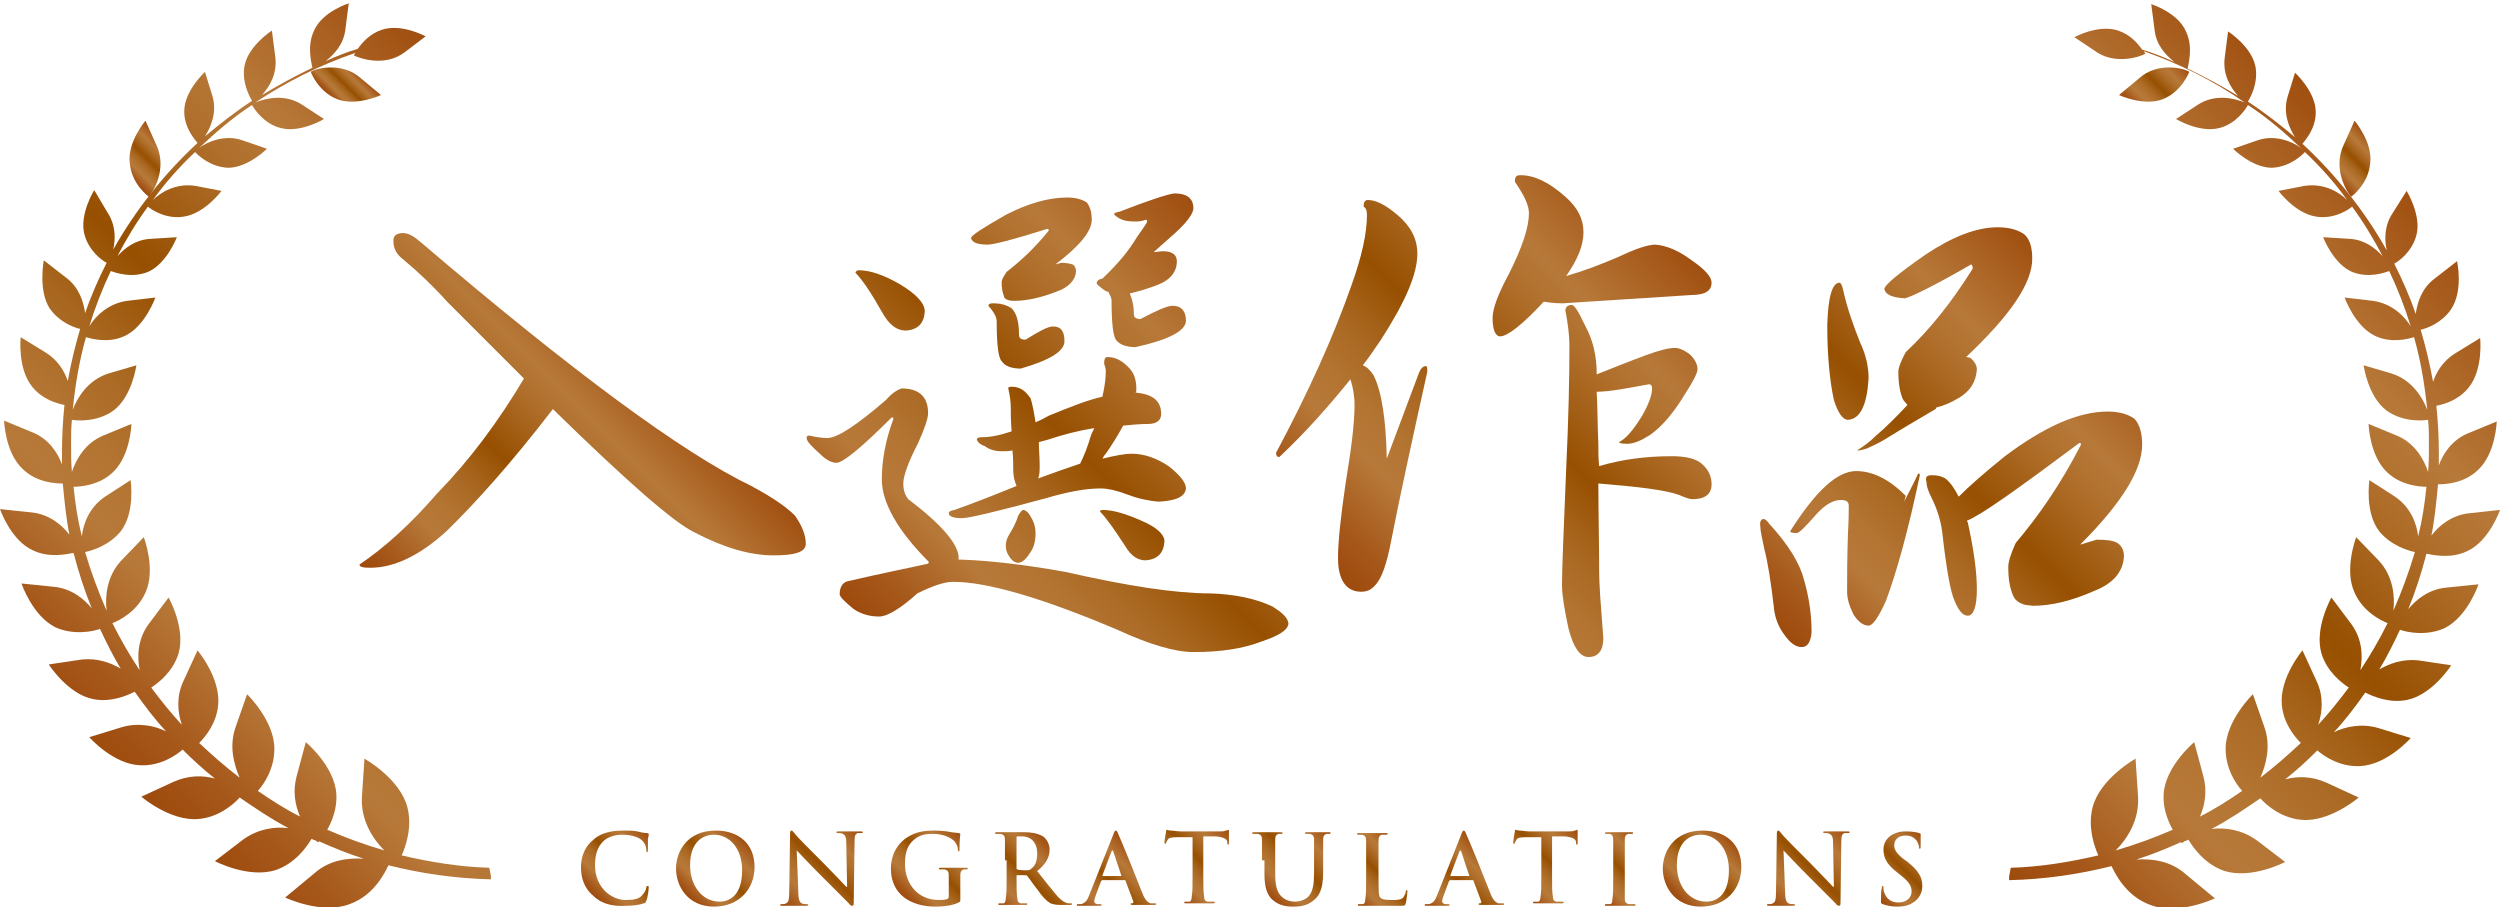<?xml version="1.0" encoding="utf-8"?>
<!-- Generator: Adobe Illustrator 24.3.0, SVG Export Plug-In . SVG Version: 6.00 Build 0)  -->
<svg version="1.1" id="レイヤー_1" xmlns="http://www.w3.org/2000/svg" xmlns:xlink="http://www.w3.org/1999/xlink" x="0px"
	 y="0px" viewBox="0 0 302.5 109.8" style="enable-background:new 0 0 302.5 109.8;" xml:space="preserve">
<style type="text/css">
	.st0{fill:url(#SVGID_1_);}
	.st1{fill:url(#SVGID_2_);}
	.st2{fill:url(#SVGID_3_);}
	.st3{fill:url(#SVGID_4_);}
	.st4{fill:url(#SVGID_5_);}
	.st5{fill:url(#SVGID_6_);}
	.st6{fill:url(#SVGID_7_);}
	.st7{fill:url(#SVGID_8_);}
	.st8{fill:url(#SVGID_9_);}
	.st9{fill:url(#SVGID_10_);}
	.st10{fill:url(#SVGID_11_);}
	.st11{fill:url(#SVGID_12_);}
	.st12{fill:url(#SVGID_13_);}
	.st13{fill:url(#SVGID_14_);}
	.st14{fill:url(#SVGID_15_);}
	.st15{fill:url(#SVGID_16_);}
	.st16{fill:url(#SVGID_17_);}
	.st17{fill:url(#SVGID_18_);}
	.st18{fill:url(#SVGID_19_);}
	.st19{fill:url(#SVGID_20_);}
	.st20{fill:url(#SVGID_21_);}
	.st21{fill:url(#SVGID_22_);}
	.st22{fill:url(#SVGID_23_);}
	.st23{fill:url(#SVGID_24_);}
	.st24{fill:url(#SVGID_25_);}
</style>
<g>
	<g>
		<g>
			<linearGradient id="SVGID_1_" gradientUnits="userSpaceOnUse" x1="10.201" y1="89.474" x2="73.371" y2="26.305">
				<stop  offset="0" style="stop-color:#9E4A0D"/>
				<stop  offset="7.745377e-02" style="stop-color:#A55719"/>
				<stop  offset="0.218" style="stop-color:#B77939"/>
				<stop  offset="0.289" style="stop-color:#B47533"/>
				<stop  offset="0.383" style="stop-color:#AA6923"/>
				<stop  offset="0.489" style="stop-color:#9B5507"/>
				<stop  offset="0.514" style="stop-color:#974F00"/>
				<stop  offset="0.548" style="stop-color:#9C5609"/>
				<stop  offset="0.697" style="stop-color:#B06F2C"/>
				<stop  offset="0.776" style="stop-color:#B77939"/>
				<stop  offset="1" style="stop-color:#A04F10"/>
			</linearGradient>
			<path class="st0" d="M59.2,105c-3.6-0.1-7.2-0.7-10.6-1.5c0.5-1.1,1.3-3.4,0.7-5.8c-0.9-3.5-5.2-5.9-5.2-5.9s0,0-0.3,4.5
				c-0.2,2.9,1.3,5.2,2.7,6.6c-2.4-0.7-4.6-1.5-6.9-2.5c0.6-1.1,1.2-2.6,1.1-4.3c-0.2-3.4-3.7-6.3-3.7-6.3s0,0-1.1,4.1
				c-0.5,1.8-0.2,3.5,0.4,4.9c-1.8-0.9-3.5-2-5.1-3.1c0.8-0.9,2-2.7,2-5.1c0-3.4-3.3-6.6-3.3-6.6s0,0-1.4,4
				c-0.8,2.3-0.2,4.5,0.5,6.1c-1.7-1.3-3.3-2.7-4.9-4.2c0.8-0.8,2.1-2.4,2.3-4.6c0.3-3.3-2.5-6.6-2.5-6.6s0,0-1.7,3.7
				c-0.9,1.9-0.7,3.8-0.2,5.3c-1.3-1.4-2.5-2.9-3.7-4.5c0.9-0.6,2.6-1.9,3.3-4.1c0.9-3.1-1.2-6.8-1.2-6.8s0,0-2.4,3.2
				c-1.4,1.9-1.4,4-1.1,5.6c-1.2-1.8-2.3-3.7-3.3-5.7c0.8-0.3,3-1.4,4-3.7c1.3-2.8-0.2-6.7-0.2-6.7s0,0-2.7,2.8
				c-1.8,1.9-2,4.4-1.8,6.1c-1-2.3-1.9-4.7-2.6-7.1c0.9-0.2,2.9-0.8,4.3-2.5c1.8-2.3,1.2-6.2,1.2-6.2s0,0-3.1,2
				c-1.9,1.3-2.6,3.2-2.8,4.8c-0.5-2-0.8-4-1-6c0.9,0,3.1-0.2,4.7-1.7c2.2-2,2.3-5.9,2.3-5.9s0,0-3.4,1.4c-2.2,0.9-3.3,2.9-3.8,4.4
				c-0.1-1.1-0.1-2.3-0.1-3.4c0-1,0-1.9,0.1-2.9c0.7,0.1,3,0.3,5-1.1c2.3-1.7,2.8-5.5,2.8-5.5s0,0-3.4,1c-2.5,0.8-3.8,3-4.3,4.4
				c0.3-3,0.8-6,1.6-8.8c0.7,0.2,2.8,0.8,4.8-0.2c2.4-1.2,3.6-4.6,3.6-4.6s0,0-3.4,0.4c-2.3,0.3-3.9,1.9-4.6,3.1
				c0.7-2.3,1.6-4.6,2.6-6.7c0.6,0.2,2.5,0.9,4.5,0.1c2.3-1,3.5-4.2,3.5-4.2s0,0-3.2,0.2c-1.8,0.1-3.1,1.1-4,2.1
				c1.1-2.1,2.3-4.1,3.7-6c0.3,0.3,2.2,1.6,4.4,1.2c2.5-0.4,4.5-3.1,4.5-3.1s0,0-3.1-0.6c-2.4-0.4-4.3,0.8-5.2,1.7
				c1.5-2.1,3.2-4,5.1-5.8c0.2,0.2,1.7,1.8,4,1.9c2.4,0,4.7-2.3,4.7-2.3s0,0-2.9-1c-2.2-0.8-4.4,0.2-5.3,0.9c2-1.9,4.1-3.7,6.4-5.2
				c0.2,0.4,1.4,2.3,3.5,2.8c2.4,0.6,5.2-1.1,5.2-1.1s0,0-2.6-1.7c-2.1-1.4-4.5-0.8-5.7-0.3C34.5,10,38.6,7.9,43,6.4
				c-0.1,0.2-0.2,0.3-0.2,0.3C43.4,7,46.5,8.2,49,6.3c2.5-1.9,2.5-1.9,2.5-1.9s-2.9-1.6-5.3-0.8c-1.5,0.5-2.4,1.6-2.9,2.3
				c-1.3,0.4-2.6,0.9-3.9,1.5c1-0.8,2.2-2,2.4-3.9c0.4-3.1,0.4-3.1,0.4-3.1s-3.2,1-4.2,3.3c-0.9,1.9-0.3,3.9-0.2,4.5
				c-2.1,1-4.1,2.1-6.1,3.3c0.9-1,1.9-2.6,1.6-4.7c-0.4-3.1-0.4-3.1-0.4-3.1s-2.8,1.8-3.3,4.2c-0.4,2,0.6,3.8,0.9,4.3
				c-2,1.3-3.9,2.8-5.7,4.3c0.7-1.1,1.5-2.9,0.9-4.9c-0.9-2.9-0.9-2.9-0.9-2.9s-2.4,2.2-2.5,4.6c-0.1,2.1,1.3,3.6,1.6,4
				c-4,3.7-7.5,8.1-10.2,12.9c0.3-1.3,0.3-3-0.7-4.5C11.4,23,11.4,23,11.4,23s-1.8,2.9-1.2,5.3c0.5,2,2.1,3.2,2.7,3.5
				c-1,2-1.9,4-2.6,6.1c-0.2-1.4-0.7-3.1-2.3-4.3c-2.7-2.1-2.7-2.1-2.7-2.1S4.6,35.1,6,37.3c1.1,1.6,2.8,2.3,3.7,2.5
				c-0.6,2-1.1,4.1-1.5,6.3c-0.4-1.2-1.2-2.5-2.6-3.4c-3.1-1.9-3.1-1.9-3.1-1.9s-0.4,3.8,1.4,6c1.2,1.5,2.9,2,3.9,2.2
				c-0.2,1.9-0.3,3.9-0.3,5.8c0,0.5,0,1,0,1.4c-0.5-1.4-1.6-3.1-3.6-3.9c-3.4-1.4-3.4-1.4-3.4-1.4s0.1,3.9,2.3,5.9
				c1.7,1.6,3.9,1.7,4.8,1.7c0.2,2.1,0.4,4.2,0.8,6.2c-0.9-1.2-2.5-2.5-4.6-2.7C0,61.6,0,61.6,0,61.6s1.3,3.8,4,5
				c1.9,0.9,3.9,0.5,4.9,0.3c0.6,2.3,1.3,4.5,2.2,6.7c-1-1.2-2.5-2.4-4.6-2.6c-3.9-0.4-3.9-0.4-3.9-0.4s1.3,3.9,4.1,5.3
				c2.2,1,4.6,0.5,5.4,0.2c0.8,1.7,1.6,3.3,2.5,4.8c-1.2-0.7-2.8-1.3-4.7-1.1c-4,0.6-4,0.6-4,0.6s2.3,3.6,5.4,4.2
				c2.1,0.4,4-0.4,5-0.9c1.2,1.7,2.4,3.3,3.8,4.8c-1.4-0.7-3.4-1.1-5.4-0.5c-3.9,1.2-3.9,1.2-3.9,1.2s2.9,3.3,6.2,3.4
				c2.4,0.1,4.3-1.2,5.1-1.9c1.2,1.2,2.5,2.4,3.9,3.5c-1.5-0.4-3.2-0.4-5,0.4c-3.9,1.8-3.9,1.8-3.9,1.8s3.5,3,6.9,2.7
				c2.4-0.2,4.2-1.7,5-2.6c1.9,1.3,3.8,2.6,5.9,3.7c-1.7-0.2-3.7,0.1-5.5,1.4c-3.4,2.6-3.4,2.6-3.4,2.6s4,2.1,7.3,1.1
				c2.4-0.8,3.8-2.8,4.4-3.8c0.2,0.1,0.4,0.2,0.5,0.2c0.1,0.1,0.2,0.2,0.3,0.2c0,0,0,0,0.1-0.1c1.8,0.8,3.5,1.5,5.4,2.1
				c-1.8-0.1-4.1,0.1-6,1.8c-3.5,2.9-3.5,2.9-3.5,2.9s4.4,2.1,7.8,0.8c3.1-1.1,4.4-4.1,4.7-4.7c4,1,8.1,1.6,12.4,1.7v-0.4L59.2,105z
				"/>
			<linearGradient id="SVGID_2_" gradientUnits="userSpaceOnUse" x1="15.566" y1="21.455" x2="19.965" y2="17.056">
				<stop  offset="0" style="stop-color:#9E4A0D"/>
				<stop  offset="7.745377e-02" style="stop-color:#A55719"/>
				<stop  offset="0.218" style="stop-color:#B77939"/>
				<stop  offset="0.289" style="stop-color:#B47533"/>
				<stop  offset="0.383" style="stop-color:#AA6923"/>
				<stop  offset="0.489" style="stop-color:#9B5507"/>
				<stop  offset="0.514" style="stop-color:#974F00"/>
				<stop  offset="0.548" style="stop-color:#9C5609"/>
				<stop  offset="0.697" style="stop-color:#B06F2C"/>
				<stop  offset="0.776" style="stop-color:#B77939"/>
				<stop  offset="1" style="stop-color:#A04F10"/>
			</linearGradient>
			<path class="st1" d="M18,23.8c0.5-0.5,2.3-3.4,0.9-6.3c-1.3-2.9-1.3-2.9-1.3-2.9s-2.2,2.6-1.9,5.1C15.9,22.3,18,23.8,18,23.8z"/>
			<linearGradient id="SVGID_3_" gradientUnits="userSpaceOnUse" x1="40.07" y1="11.841" x2="43.271" y2="8.64">
				<stop  offset="0" style="stop-color:#9E4A0D"/>
				<stop  offset="7.745377e-02" style="stop-color:#A55719"/>
				<stop  offset="0.218" style="stop-color:#B77939"/>
				<stop  offset="0.289" style="stop-color:#B47533"/>
				<stop  offset="0.383" style="stop-color:#AA6923"/>
				<stop  offset="0.489" style="stop-color:#9B5507"/>
				<stop  offset="0.514" style="stop-color:#974F00"/>
				<stop  offset="0.548" style="stop-color:#9C5609"/>
				<stop  offset="0.697" style="stop-color:#B06F2C"/>
				<stop  offset="0.776" style="stop-color:#B77939"/>
				<stop  offset="1" style="stop-color:#A04F10"/>
			</linearGradient>
			<path class="st2" d="M37.6,8.7c0,0,0.9,2.4,3.2,3.3c2.3,0.9,5.3-0.5,5.3-0.5s0,0-2.4-2C41.4,7.4,38.1,8.3,37.6,8.7z"/>
		</g>
		<g>
			<linearGradient id="SVGID_4_" gradientUnits="userSpaceOnUse" x1="227.653" y1="90.969" x2="293.811" y2="24.81">
				<stop  offset="0" style="stop-color:#9E4A0D"/>
				<stop  offset="7.745377e-02" style="stop-color:#A55719"/>
				<stop  offset="0.218" style="stop-color:#B77939"/>
				<stop  offset="0.289" style="stop-color:#B47533"/>
				<stop  offset="0.383" style="stop-color:#AA6923"/>
				<stop  offset="0.489" style="stop-color:#9B5507"/>
				<stop  offset="0.514" style="stop-color:#974F00"/>
				<stop  offset="0.548" style="stop-color:#9C5609"/>
				<stop  offset="0.697" style="stop-color:#B06F2C"/>
				<stop  offset="0.776" style="stop-color:#B77939"/>
				<stop  offset="1" style="stop-color:#A04F10"/>
			</linearGradient>
			<path class="st3" d="M243.3,105c3.6-0.1,7.2-0.7,10.6-1.5c-0.5-1.1-1.3-3.4-0.7-5.8c0.9-3.5,5.2-5.9,5.2-5.9s0,0,0.3,4.5
				c0.2,2.9-1.3,5.2-2.7,6.6c2.4-0.7,4.6-1.5,6.9-2.5c-0.6-1.1-1.2-2.6-1.1-4.3c0.2-3.4,3.7-6.3,3.7-6.3s0,0,1.1,4.1
				c0.5,1.8,0.2,3.5-0.4,4.9c1.8-0.9,3.5-2,5.1-3.1c-0.8-0.9-2-2.7-2-5.1c0-3.4,3.3-6.6,3.3-6.6s0,0,1.4,4c0.8,2.3,0.2,4.5-0.5,6.1
				c1.7-1.3,3.3-2.7,4.9-4.2c-0.8-0.8-2.1-2.4-2.3-4.6c-0.3-3.3,2.5-6.6,2.5-6.6s0,0,1.7,3.7c0.9,1.9,0.7,3.8,0.2,5.3
				c1.3-1.4,2.5-2.9,3.7-4.5c-0.9-0.6-2.6-1.9-3.3-4.1c-0.9-3.1,1.2-6.8,1.2-6.8s0,0,2.4,3.2c1.4,1.9,1.4,4,1.1,5.6
				c1.2-1.8,2.3-3.7,3.3-5.7c-0.8-0.3-3-1.4-4-3.7c-1.3-2.8,0.2-6.7,0.2-6.7s0,0,2.7,2.8c1.8,1.9,2,4.4,1.8,6.1
				c1-2.3,1.9-4.7,2.6-7.1c-0.9-0.2-2.9-0.8-4.3-2.5c-1.8-2.3-1.2-6.2-1.2-6.2s0,0,3.1,2c1.9,1.3,2.6,3.2,2.8,4.8c0.5-2,0.8-4,1-6
				c-0.9,0-3.1-0.2-4.7-1.7c-2.2-2-2.3-5.9-2.3-5.9s0,0,3.4,1.4c2.2,0.9,3.3,2.9,3.8,4.4c0.1-1.1,0.1-2.3,0.1-3.4c0-1,0-1.9-0.1-2.9
				c-0.7,0.1-3,0.3-5-1.1c-2.3-1.7-2.8-5.5-2.8-5.5s0,0,3.4,1c2.5,0.8,3.8,3,4.3,4.4c-0.3-3-0.8-6-1.6-8.8c-0.7,0.2-2.8,0.8-4.8-0.2
				c-2.4-1.2-3.6-4.6-3.6-4.6s0,0,3.4,0.4c2.3,0.3,3.9,1.9,4.6,3.1c-0.7-2.3-1.6-4.6-2.6-6.7c-0.6,0.2-2.5,0.9-4.5,0.1
				c-2.3-1-3.5-4.2-3.5-4.2s0,0,3.2,0.2c1.8,0.1,3.1,1.1,4,2.1c-1.1-2.1-2.3-4.1-3.7-6c-0.3,0.3-2.2,1.6-4.4,1.2
				c-2.5-0.4-4.5-3.1-4.5-3.1s0,0,3.1-0.6c2.4-0.4,4.3,0.8,5.2,1.7c-1.5-2.1-3.2-4-5.1-5.8c-0.2,0.2-1.7,1.8-4,1.9
				c-2.4,0-4.7-2.3-4.7-2.3s0,0,2.9-1c2.2-0.8,4.4,0.2,5.3,0.9c-2-1.9-4.1-3.7-6.4-5.2c-0.2,0.4-1.4,2.3-3.5,2.8
				c-2.4,0.6-5.2-1.1-5.2-1.1s0,0,2.6-1.7c2.1-1.4,4.5-0.8,5.7-0.3c-3.7-2.6-7.9-4.7-12.2-6.2c0.1,0.2,0.2,0.3,0.2,0.3
				c-0.5,0.3-3.7,1.5-6.2-0.4C251,4.5,251,4.5,251,4.5s2.9-1.6,5.3-0.8c1.5,0.5,2.4,1.6,2.9,2.3c1.3,0.4,2.6,0.9,3.9,1.5
				c-1-0.8-2.2-2-2.4-3.9c-0.4-3.1-0.4-3.1-0.4-3.1s3.2,1,4.2,3.3c0.9,1.9,0.3,3.9,0.2,4.5c2.1,1,4.1,2.1,6.1,3.3
				c-0.9-1-1.9-2.6-1.6-4.7c0.4-3.1,0.4-3.1,0.4-3.1s2.8,1.8,3.3,4.2c0.4,2-0.6,3.8-0.9,4.3c2,1.3,3.9,2.8,5.7,4.3
				c-0.7-1.1-1.5-2.9-0.9-4.9c0.9-2.9,0.9-2.9,0.9-2.9s2.4,2.2,2.5,4.6c0.1,2.1-1.3,3.6-1.6,4c4,3.7,7.5,8.1,10.2,12.9
				c-0.3-1.3-0.3-3,0.7-4.5c1.7-2.7,1.7-2.7,1.7-2.7s1.8,2.9,1.2,5.3c-0.5,2-2.1,3.2-2.7,3.5c1,2,1.9,4,2.6,6.1
				c0.2-1.4,0.7-3.1,2.3-4.3c2.7-2.1,2.7-2.1,2.7-2.1s0.8,3.5-0.7,5.8c-1.1,1.6-2.8,2.3-3.7,2.5c0.6,2,1.1,4.1,1.5,6.3
				c0.4-1.2,1.2-2.5,2.6-3.4c3.1-1.9,3.1-1.9,3.1-1.9s0.4,3.8-1.4,6c-1.2,1.5-2.9,2-3.9,2.2c0.2,1.9,0.3,3.9,0.3,5.8
				c0,0.5,0,1,0,1.4c0.5-1.4,1.6-3.1,3.6-3.9c3.4-1.4,3.4-1.4,3.4-1.4s-0.1,3.9-2.3,5.9c-1.7,1.6-3.9,1.7-4.8,1.7
				c-0.2,2.1-0.4,4.2-0.8,6.2c0.9-1.2,2.5-2.5,4.6-2.7c3.7-0.4,3.7-0.4,3.7-0.4s-1.3,3.8-4,5c-1.9,0.9-3.9,0.5-4.9,0.3
				c-0.6,2.3-1.3,4.5-2.2,6.7c1-1.2,2.5-2.4,4.6-2.6c3.9-0.4,3.9-0.4,3.9-0.4s-1.3,3.9-4.1,5.3c-2.2,1-4.6,0.5-5.4,0.2
				c-0.8,1.7-1.6,3.3-2.5,4.8c1.2-0.7,2.8-1.3,4.7-1.1c4,0.6,4,0.6,4,0.6s-2.3,3.6-5.4,4.2c-2.1,0.4-4-0.4-5-0.9
				c-1.2,1.7-2.4,3.3-3.8,4.8c1.4-0.7,3.4-1.1,5.4-0.5c3.9,1.2,3.9,1.2,3.9,1.2s-2.9,3.3-6.2,3.4c-2.4,0.1-4.3-1.2-5.1-1.9
				c-1.2,1.2-2.5,2.4-3.9,3.5c1.5-0.4,3.2-0.4,5,0.4c3.9,1.8,3.9,1.8,3.9,1.8s-3.5,3-6.9,2.7c-2.4-0.2-4.2-1.7-5-2.6
				c-1.9,1.3-3.8,2.6-5.9,3.7c1.7-0.2,3.7,0.1,5.5,1.4c3.4,2.6,3.4,2.6,3.4,2.6s-4,2.1-7.3,1.1c-2.4-0.8-3.8-2.8-4.4-3.8
				c-0.2,0.1-0.4,0.2-0.5,0.2c-0.1,0.1-0.2,0.2-0.3,0.2c0,0,0,0-0.1-0.1c-1.8,0.8-3.5,1.5-5.4,2.1c1.8-0.1,4.1,0.1,6,1.8
				c3.5,2.9,3.5,2.9,3.5,2.9s-4.4,2.1-7.8,0.8c-3.1-1.1-4.4-4.1-4.7-4.7c-4,1-8.1,1.6-12.4,1.7v-0.4L243.3,105z"/>
			<linearGradient id="SVGID_5_" gradientUnits="userSpaceOnUse" x1="282.359" y1="21.649" x2="287.147" y2="16.861">
				<stop  offset="0" style="stop-color:#9E4A0D"/>
				<stop  offset="7.745377e-02" style="stop-color:#A55719"/>
				<stop  offset="0.218" style="stop-color:#B77939"/>
				<stop  offset="0.289" style="stop-color:#B47533"/>
				<stop  offset="0.383" style="stop-color:#AA6923"/>
				<stop  offset="0.489" style="stop-color:#9B5507"/>
				<stop  offset="0.514" style="stop-color:#974F00"/>
				<stop  offset="0.548" style="stop-color:#9C5609"/>
				<stop  offset="0.697" style="stop-color:#B06F2C"/>
				<stop  offset="0.776" style="stop-color:#B77939"/>
				<stop  offset="1" style="stop-color:#A04F10"/>
			</linearGradient>
			<path class="st4" d="M284.5,23.8c-0.5-0.5-2.3-3.4-0.9-6.3c1.3-2.9,1.3-2.9,1.3-2.9s2.2,2.6,1.9,5.1
				C286.6,22.3,284.5,23.8,284.5,23.8z"/>
			<linearGradient id="SVGID_6_" gradientUnits="userSpaceOnUse" x1="258.012" y1="13.076" x2="263.683" y2="7.405">
				<stop  offset="0" style="stop-color:#9E4A0D"/>
				<stop  offset="7.745377e-02" style="stop-color:#A55719"/>
				<stop  offset="0.218" style="stop-color:#B77939"/>
				<stop  offset="0.289" style="stop-color:#B47533"/>
				<stop  offset="0.383" style="stop-color:#AA6923"/>
				<stop  offset="0.489" style="stop-color:#9B5507"/>
				<stop  offset="0.514" style="stop-color:#974F00"/>
				<stop  offset="0.548" style="stop-color:#9C5609"/>
				<stop  offset="0.697" style="stop-color:#B06F2C"/>
				<stop  offset="0.776" style="stop-color:#B77939"/>
				<stop  offset="1" style="stop-color:#A04F10"/>
			</linearGradient>
			<path class="st5" d="M264.9,8.7c0,0-0.9,2.4-3.2,3.3c-2.3,0.9-5.3-0.5-5.3-0.5s0,0,2.4-2C261.1,7.4,264.4,8.3,264.9,8.7z"/>
		</g>
	</g>
	<g>
		<linearGradient id="SVGID_7_" gradientUnits="userSpaceOnUse" x1="47.749" y1="72.437" x2="77.109" y2="43.078">
			<stop  offset="0" style="stop-color:#9E4A0D"/>
			<stop  offset="7.745377e-02" style="stop-color:#A55719"/>
			<stop  offset="0.218" style="stop-color:#B77939"/>
			<stop  offset="0.289" style="stop-color:#B47533"/>
			<stop  offset="0.383" style="stop-color:#AA6923"/>
			<stop  offset="0.489" style="stop-color:#9B5507"/>
			<stop  offset="0.514" style="stop-color:#974F00"/>
			<stop  offset="0.548" style="stop-color:#9C5609"/>
			<stop  offset="0.697" style="stop-color:#B06F2C"/>
			<stop  offset="0.776" style="stop-color:#B77939"/>
			<stop  offset="1" style="stop-color:#A04F10"/>
		</linearGradient>
		<path class="st6" d="M63.4,45.8c-2.8-2.8-5.9-5.9-9.3-9.3c-1.7-1.9-3.5-3.6-5.3-5.1c-0.8-0.6-1.2-1.3-1.2-2.3
			c0-0.6,0.4-0.9,1.2-0.9c0.6,0,1.3,0.4,2.1,1.1c18.4,15.7,31.7,25.5,40,29.5c2.4,1.3,4.1,2.4,5.3,3.6c0.9,1.3,1.3,2.4,1.3,3.4
			c0,1-1.3,1.4-3.9,1.4c-2.8,0-6-0.9-9.6-2.8c-2.5-1.2-8.2-6.2-17.1-14.9c-5,6.5-9.4,11.4-12.9,14.8c-3.3,3-6.4,4.4-9.2,4.4
			c-0.9,0-1.3-0.1-1.3-0.4c3-2,6.2-4.9,9.4-8.6C56.9,55.6,60.3,51,63.4,45.8z"/>
		<linearGradient id="SVGID_8_" gradientUnits="userSpaceOnUse" x1="106.77" y1="77.299" x2="151.994" y2="32.075">
			<stop  offset="0" style="stop-color:#9E4A0D"/>
			<stop  offset="7.745377e-02" style="stop-color:#A55719"/>
			<stop  offset="0.218" style="stop-color:#B77939"/>
			<stop  offset="0.289" style="stop-color:#B47533"/>
			<stop  offset="0.383" style="stop-color:#AA6923"/>
			<stop  offset="0.489" style="stop-color:#9B5507"/>
			<stop  offset="0.514" style="stop-color:#974F00"/>
			<stop  offset="0.548" style="stop-color:#9C5609"/>
			<stop  offset="0.697" style="stop-color:#B06F2C"/>
			<stop  offset="0.776" style="stop-color:#B77939"/>
			<stop  offset="1" style="stop-color:#A04F10"/>
		</linearGradient>
		<path class="st7" d="M109.1,47c2.1,0,3.2,1,3.2,3c0,0.6-0.4,1.8-1.2,3.6c-1.2,2.3-1.8,4-1.8,4.9c0,0.8,0.2,1.4,0.6,1.9
			c4.1,3.1,6.1,5.5,6.1,7.1c0,0.1,0,0.2-0.1,0.2c3.6,0.1,8,0.6,13,1.5c7.5,1.7,13.3,2.6,17.5,2.6c3,0.1,5.5,0.6,7.6,1.6
			c1.1,0.7,1.8,1.3,1.9,2c0,0.8-1.1,1.5-3.2,2.2c-2.3,0.9-5,1.3-8.3,1.3c-2.2,0-5.3-0.9-9.2-2.7c-9.2-3.9-15.8-5.8-19.9-5.8
			c-1,0-2.5,0.5-4.3,1.4c-2.1,1.9-3.7,2.8-4.6,2.8c-1.2,0-2.2-0.3-3.1-0.9c-1.1-0.9-1.7-1.5-1.7-1.8c0-0.9,0.4-1.5,1.1-1.6
			c4.3-1,7.4-1.6,9.6-2.1c0-0.1,0.1-0.1,0.1-0.2c-3.8-3.8-5.7-7.2-5.7-10c0-2.4,0.5-4.9,1.4-7.3c0-0.2-0.1-0.2-0.2-0.2
			c-3.7,3.7-5.9,5.5-6.7,5.5c-0.6,0-1.3-0.4-2-1.1c-1-0.9-1.6-1.5-1.6-1.9c0-0.2,0.1-0.3,0.3-0.3c0.9,0.2,1.6,0.3,2.2,0.3
			c1.2,0,3.5-1.5,7.1-4.6C107.9,47.6,108.5,47.2,109.1,47z M103.9,32.7c1.4,0,3.1,0.6,5,1.7c2,1.2,3,2.3,3,3.3
			c-0.1,1.4-0.8,2.2-2.3,2.3c-1.1,0-2-0.7-2.8-2.1c-1.4-2.5-2.5-4.1-3.3-4.9C103.6,32.8,103.7,32.7,103.9,32.7z M133.4,48
			c0-0.2,0.1-0.4,0.1-0.5c0.2-1,0.3-1.8,0.3-2.6c0-0.3-0.1-0.6-0.2-0.9c0-0.5,0.1-0.8,0.4-0.8c0.9,0,1.7,0.4,2.4,1.1
			c0.8,0.7,1.1,1.6,1.1,2.8c0,0.2,0,0.3-0.1,0.4c2.1,0.2,3.1,1,3.1,2.6c0,0.8-0.6,1.2-1.6,1.2c-1,0-2,0.1-3,0.2
			c-0.7,1.3-1.4,2.4-2.1,3.4c-0.2,0.2-0.3,0.4-0.4,0.6c1.6-0.4,2.8-0.6,3.5-0.6c1.5,0,3,0.5,4.5,1.5c1.4,1.1,2.1,2,2.1,2.7
			c-0.1,1-1.2,1.5-3.3,1.6c-1.3-0.1-2.6-0.4-3.9-0.9c-1.3-0.5-2.4-0.7-3.1-0.7c-1.8,0-4,0.4-6.7,1.2c-5.9,1.6-9.3,2.4-10.1,2.4
			c-1,0-1.6-0.2-1.6-0.6c0-0.2,0.2-0.3,0.7-0.4c2.8-1,5.3-2,7.5-2.9c-0.2-0.5-0.4-1.1-0.4-1.9s0-1.6-0.1-2.4
			c-0.4,0.1-0.8,0.1-1.3,0.1c-0.8,0-1.5-0.2-2-0.6c-0.6-0.2-0.9-0.5-1-0.8c0-0.2,0.2-0.3,0.6-0.3c1,0,2.1-0.2,3.6-0.7
			c-0.1-1.4-0.1-2.4-0.1-2.9c0-0.7-0.1-1.4-0.3-2.3c0-0.2,0.2-0.2,0.5-0.2c0.9,0,1.6,0.5,2.2,1.4c0.2,0.6,0.4,1.6,0.6,2.9
			c0.5-0.2,1.1-0.5,1.6-0.8C129.6,49.2,131.6,48.4,133.4,48z M129.1,23.9c1,0,1.8,0.2,2.4,0.6c0.4,0.5,0.6,1.2,0.6,2.1
			c0,1.4-1.5,3.2-4.4,5.4l0.7-0.2c0.6,0,1.1,0.1,1.4,0.2c0.3,0.2,0.4,0.5,0.4,0.9c-0.1,1-0.9,1.9-2.4,2.4c-1.8,0.7-3.5,1.1-5.1,1.1
			c-0.5,0-0.9-0.1-1.1-0.3c-0.1-0.1-0.1-0.2-0.1-0.2c-0.2-0.5-0.3-1-0.3-1.8c0-0.2,0.2-0.6,0.6-1.2c1.8-1.4,3.5-3,5.1-5
			c0-0.2-0.1-0.2-0.2-0.2c-4.1,1.3-6.5,1.9-7.2,1.9c-1.3,0-1.9-0.3-2-0.8c0-0.3,1.4-1.2,4.2-2.8C124.4,24.6,126.9,23.9,129.1,23.9z
			 M120.1,36.7c1,0,1.7,0.2,2.3,0.6c0.6,0.6,0.9,1.6,0.9,3.2c0,0.4,0.2,0.6,0.8,0.6c1.6-1,2.7-1.6,3.3-1.6c1,0,1.4,0.6,1.4,1.8
			c0,1.2-1.8,2.3-5.3,3.3c-1.1,0-1.9-0.3-2.3-0.9c-0.4-0.4-0.6-2-0.6-4.8c0-0.6-0.4-1.2-1-1.9C119.6,36.8,119.8,36.7,120.1,36.7z
			 M123.8,61.7c0.2,0,0.6,0.2,0.9,0.8c0.4,0.6,0.6,1.3,0.6,2c0,1-0.2,1.7-0.6,2.3c-0.5,0.8-1,1.3-1.5,1.3c-0.4,0-0.8-0.3-1.1-0.8
			c-0.2-0.3-0.4-0.7-0.4-1.2c0-0.5,0.1-0.9,0.4-1.4c0.5-0.8,0.9-1.6,1.1-2.3C123.5,61.9,123.7,61.7,123.8,61.7z M125.6,57.9
			c1.9-0.7,3.6-1.3,5.1-1.8c0.4-0.8,0.9-2,1.3-3.4c0.1-0.3,0.3-0.6,0.4-0.9c-1.9,0.3-3.8,0.8-5.6,1.4c-0.4,0.1-0.7,0.2-1.1,0.3
			c0,0.9,0.1,1.8,0.1,2.8C125.8,57,125.8,57.5,125.6,57.9z M142.1,23.4c1.5,0,2.3,0.6,2.3,1.8c0,0.6-0.7,1.6-2.1,2.9
			c-1,0.9-1.9,1.7-2.7,2.4c0.4,0,0.8-0.1,1.1-0.1c1.1,0,1.7,0.4,1.7,1.2c0,1.3-0.8,2.3-2.4,2.9c-1.3,0.5-2.4,0.8-3.3,1
			c0.3,0.7,0.5,1.5,0.5,2.6c0,0.3,0.3,0.5,0.8,0.5c1.9-1,3.2-1.6,3.9-1.6c1,0,1.6,0.6,1.6,1.8c0,1.2-2,2.3-6.1,3.2
			c-1.1,0-1.9-0.3-2.3-0.8c-0.4-0.4-0.6-2-0.6-4.8c0-0.4-0.2-0.7-0.4-1.1c-0.2,0-0.3-0.1-0.5-0.2c-0.5-0.4-0.8-0.6-0.9-0.8
			c0-0.3,0.2-0.5,0.7-0.6c1.9-1.8,3.2-3.4,4.1-4.9c0.8-1.2,1.3-1.8,1.3-2c0-0.2-0.1-0.2-0.2-0.2c-0.5,0.2-1,0.2-1.3,0.2
			c-0.8,0-1.4-0.1-1.9-0.4c-0.3-0.2-0.5-0.3-0.6-0.5c0-0.1,0.2-0.2,0.7-0.3C139.1,24.2,141.3,23.5,142.1,23.4z M133.4,61.7
			c1.3,0,2.9,0.5,4.7,1.3c1.9,0.8,2.8,1.7,2.8,2.5c-0.1,1.4-0.8,2.2-2.3,2.3c-1,0-1.8-0.6-2.5-1.8c-1.3-2-2.3-3.4-3-4.1
			C133.1,61.8,133.2,61.7,133.4,61.7z"/>
		<linearGradient id="SVGID_9_" gradientUnits="userSpaceOnUse" x1="161.511" y1="69.461" x2="202.343" y2="28.629">
			<stop  offset="0" style="stop-color:#9E4A0D"/>
			<stop  offset="7.745377e-02" style="stop-color:#A55719"/>
			<stop  offset="0.218" style="stop-color:#B77939"/>
			<stop  offset="0.289" style="stop-color:#B47533"/>
			<stop  offset="0.383" style="stop-color:#AA6923"/>
			<stop  offset="0.489" style="stop-color:#9B5507"/>
			<stop  offset="0.514" style="stop-color:#974F00"/>
			<stop  offset="0.548" style="stop-color:#9C5609"/>
			<stop  offset="0.697" style="stop-color:#B06F2C"/>
			<stop  offset="0.776" style="stop-color:#B77939"/>
			<stop  offset="1" style="stop-color:#A04F10"/>
		</linearGradient>
		<path class="st8" d="M165.5,24.2c1,0,2.2,0.6,3.7,1.9c1.5,1.3,2.3,2.8,2.3,4.6c0,2.5-1.5,5.9-4.4,10.4c-0.7,1-1.4,2.1-2.2,3.1
			c0.5,0.2,0.9,0.6,1.3,1.2c1,2,1.5,5.4,1.6,10.1l3.9-10.4c0.2-0.5,0.5-0.8,0.8-0.8c0.2,0,0.2,0.2,0.2,0.7c-1.8,8.1-3.3,15-4.4,20.6
			c-0.5,2.6-1.1,4.3-1.8,5.1c-0.5,0.6-1,0.9-1.8,0.9c-1.8,0-2.8-1.4-2.8-4.1c0-1.8,0.3-4.8,0.9-8.9c0.7-4.2,1.1-7.4,1.1-9.6
			c0-1.1-0.2-2.2-0.5-3.1c-2.5,3.1-5.3,6.3-8.6,9.4c-0.3,0-0.4-0.2-0.4-0.5c4-7.5,7-14.2,9.1-20.2c1.3-3.6,1.9-6.4,1.9-8.6
			c0-0.5-0.1-0.8-0.4-1C165,24.4,165.2,24.2,165.5,24.2z M184,21.2c1.7,0,3.5,0.9,5.4,2.6c1.5,1.3,2.2,2.7,2.2,4.3
			c0,1.6-0.7,3.3-2.1,5.3c2.1-0.6,4.2-1.4,6.3-2.3c2.1-1,3.6-1.5,4.5-1.5c1.3,0.1,2.8,0.7,4.4,1.9c1.6,1.1,2.4,2,2.4,2.7
			c0,1-0.8,1.5-2.5,1.5l-15.5,1c-1,0-1.7-0.1-2.3-0.2c-2.6,2.8-4.4,4.2-5.3,4.2c-0.5,0-0.9-0.7-0.9-2.2c0-1.2,0.7-3,2-5.4
			c1.6-3.2,2.4-5.6,2.4-7.3c0-1-0.6-2.2-1.7-3.8C183.3,21.3,183.5,21.2,184,21.2z M190.2,36.9c0.3,0,0.8,0.8,1.6,2.5
			c1,1.8,1.4,3.8,1.4,5.8v0.1c2-0.8,4-1.6,5.9-2.3c1.6-0.6,2.8-0.9,3.6-0.9c0.4,0,1,0.2,1.8,0.8c0.6,0.6,0.9,1.2,0.9,1.8
			c0,0.4-0.5,1.4-1.4,2.8c-1.5,2.5-2.9,4.1-4.3,5.1c-1.1,0.7-2,1.1-2.8,1.1c-0.7,0-1-0.1-1-0.2c0.8-0.4,1.7-1.4,2.8-3.2
			c0.8-1.4,1.2-2.5,1.2-3.3c0-0.3-0.1-0.5-0.4-0.5c-2.7,0.5-4.8,0.9-6.3,0.9c0.1,1.8,0.1,3.9,0.2,6.4c0,0.9,0,1.7,0.1,2.6
			c2.7-0.8,5.6-1.2,8.8-1.2c1.7,0,2.9,0.3,3.6,0.9c0.8,0.7,1.2,1.5,1.2,2.5c0,1.2-0.8,1.8-2.3,1.8c-0.4,0-0.9-0.2-1.6-0.5
			c-1.6-0.6-4.9-1-9.8-1.4c0,3.6,0.1,7.2,0.1,10.8c0,1.4,0.2,4.1,0.5,7.9c0,1.5-0.6,2.3-1.8,2.3c-1,0-1.8-1.1-2.4-3.4
			c-0.5-2.3-0.8-4.1-0.8-5.3c0-2,0.2-6.6,0.5-13.9c0.3-6.3,0.4-11.3,0.4-15.1c0-1.3-0.2-2.7-0.5-4.3
			C189.5,37.1,189.7,36.9,190.2,36.9z"/>
		<linearGradient id="SVGID_10_" gradientUnits="userSpaceOnUse" x1="215.026" y1="76.025" x2="253.858" y2="37.193">
			<stop  offset="0" style="stop-color:#9E4A0D"/>
			<stop  offset="7.745377e-02" style="stop-color:#A55719"/>
			<stop  offset="0.218" style="stop-color:#B77939"/>
			<stop  offset="0.289" style="stop-color:#B47533"/>
			<stop  offset="0.383" style="stop-color:#AA6923"/>
			<stop  offset="0.489" style="stop-color:#9B5507"/>
			<stop  offset="0.514" style="stop-color:#974F00"/>
			<stop  offset="0.548" style="stop-color:#9C5609"/>
			<stop  offset="0.697" style="stop-color:#B06F2C"/>
			<stop  offset="0.776" style="stop-color:#B77939"/>
			<stop  offset="1" style="stop-color:#A04F10"/>
		</linearGradient>
		<path class="st9" d="M213.4,62.8c0.2,0,0.4,0.2,0.7,0.6c2.3,2.5,3.7,4.8,4.2,6.8c0.6,2.1,0.9,4.2,0.9,6.3
			c-0.1,1.2-0.5,1.8-1.2,1.8c-0.7,0-1.4-0.5-2.1-1.5c-0.6-0.8-1-1.7-1.2-2.8c-0.4-3.5-0.8-6-1.2-7.5c-0.3-1.4-0.5-2.3-0.5-2.8
			C212.9,63.1,213.1,62.8,213.4,62.8z M224.6,57c2,0,4,1,6,3l-0.2,0.7c0.6-1.2,1.2-2.3,1.7-3.4c0.2,0,0.2,0.1,0.2,0.2
			c-1.4,6.7-2.8,11.7-4.1,15.2c-0.9,2-1.6,3-2.1,3c-0.6,0-1.2-0.4-1.8-1.3c-0.5-1-0.8-1.9-0.8-2.8c0-1.8,0-4.1,0.1-7
			c0.1-1.7,0.1-2.9,0.1-3.4c0-0.5-0.3-0.7-1-0.7c-0.9,0-1.9,0.6-2.9,1.7c-1.3,1.5-2.1,2.3-2.4,2.3c-0.5,0-0.8-0.1-0.8-0.2
			C219.7,59.4,222.3,57,224.6,57z M222.6,34.2c0.1,0,0.3,0.3,0.4,0.8c0.5,2.3,1.3,4.5,2.1,6.5c0.7,1.5,1,2.9,1,4.3
			c-0.2,3.2-1,4.9-2.5,5c-0.6,0-1.2-0.8-1.7-2.4c-0.5-2.3-0.8-5.3-0.8-9.1C221.2,35.9,221.7,34.2,222.6,34.2z M241.7,27.5
			c1.4,0,2.5,0.3,3.3,0.9c0.6,0.6,0.9,1.5,0.9,2.9c0,3-2.7,6.9-8,11.9c0.2,0,0.4,0.1,0.5,0.1c0.5,0.4,0.8,0.9,0.8,1.4
			c-0.1,1.5-0.8,2.6-2.1,3.4c-1,0.6-1.9,1-2.8,1.2c0,0.1-0.1,0.2-0.1,0.2c-2.2,1.3-4.1,2.4-5.7,3.4c-1.1,0.7-2,1.1-2.7,1.4
			c-0.4,0.1-0.7,0.2-0.9,0.2h-0.2c0.8-0.5,1.5-1,2.2-1.7c1.3-1.1,2.6-2.4,3.9-3.8c-0.2-0.2-0.4-0.5-0.5-0.6c-0.4-0.8-0.6-2-0.6-3.4
			c0-0.5,0.3-1.3,0.9-2.4c2.9-2.7,5.6-6.1,8.1-10.1c0-0.3-0.1-0.5-0.2-0.5c-4.5,2.6-7.2,3.9-8,4.1c-1.5-0.1-2.3-0.4-2.5-1.1
			c0-0.5,1.7-1.9,5-4.2C236.3,28.6,239.2,27.5,241.7,27.5z M233.7,57.5c0.7,0,1.2,0.1,1.7,0.4c0.6,0.5,1.1,1.2,1.6,2.2
			c1.2-1.2,3.1-2.9,5.6-4.9c4.8-3.6,8.9-5.4,12.4-5.4c1.4,0,2.5,0.3,3.3,0.9c0.6,0.7,0.9,1.7,0.9,3.1c0,3.1-2.5,7.1-7.5,12.1l2-0.6
			c1.2,0,2,0.1,2.5,0.4c0.5,0.3,0.8,0.9,0.8,1.6c-0.1,1.9-1.3,3.3-3.6,4.2c-2.7,1.2-5.2,1.8-7.4,1.8l-0.9-0.1
			c-0.8-0.2-1.3-0.6-1.5-1.1c-0.4-0.9-0.6-2-0.6-3.5c0-0.6,0.3-1.6,0.9-2.9c2.8-3.3,5.5-7.2,7.9-11.9c0-0.2-0.1-0.2-0.2-0.2
			c-7.5,5.6-12,8.8-13.6,9.4c0,0.1,0.1,0.2,0.1,0.2c0.7,3.2,1.1,5.9,1.1,8.1c0,2.1-0.4,3.2-1.1,3.2c-0.6,0-1.1-0.6-1.6-1.8
			c-0.5-1.1-1-3.9-1.5-8.4c-0.2-1.4-0.6-2.7-1.3-4.1c-0.4-0.8-0.6-1.4-0.6-1.9C232.9,57.7,233.2,57.5,233.7,57.5z"/>
	</g>
	<g>
		<linearGradient id="SVGID_11_" gradientUnits="userSpaceOnUse" x1="71.869" y1="108.557" x2="78.977" y2="101.449">
			<stop  offset="0" style="stop-color:#9E4A0D"/>
			<stop  offset="7.745377e-02" style="stop-color:#A55719"/>
			<stop  offset="0.218" style="stop-color:#B77939"/>
			<stop  offset="0.289" style="stop-color:#B47533"/>
			<stop  offset="0.383" style="stop-color:#AA6923"/>
			<stop  offset="0.489" style="stop-color:#9B5507"/>
			<stop  offset="0.514" style="stop-color:#974F00"/>
			<stop  offset="0.548" style="stop-color:#9C5609"/>
			<stop  offset="0.697" style="stop-color:#B06F2C"/>
			<stop  offset="0.776" style="stop-color:#B77939"/>
			<stop  offset="1" style="stop-color:#A04F10"/>
		</linearGradient>
		<path class="st10" d="M71.8,108.4c-1.2-1-1.5-2.3-1.5-3.5c0-0.8,0.2-2.2,1.4-3.2c0.8-0.8,2-1.2,3.7-1.2c0.7,0,1.2,0,1.7,0.1
			c0.4,0.1,0.8,0.2,1.2,0.2c0.1,0,0.2,0.1,0.2,0.1c0,0.1,0,0.2-0.1,0.6c0,0.4,0,1,0,1.3c0,0.2,0,0.3-0.1,0.3c-0.1,0-0.1-0.1-0.1-0.3
			c0-0.4-0.2-0.8-0.5-1.1c-0.4-0.4-1.3-0.7-2.4-0.7c-1,0-1.7,0.3-2.2,0.7c-0.9,0.8-1.1,1.9-1.1,3c0,2.8,2.1,4.2,3.7,4.2
			c1,0,1.7-0.1,2.1-0.7c0.2-0.2,0.4-0.6,0.4-0.8c0-0.2,0.1-0.2,0.2-0.2c0.1,0,0.1,0.1,0.1,0.2c0,0.1-0.1,1.2-0.3,1.6
			c-0.1,0.2-0.1,0.3-0.3,0.3c-0.5,0.2-1.4,0.3-2.1,0.3C74.2,109.7,72.8,109.4,71.8,108.4z"/>
		<linearGradient id="SVGID_12_" gradientUnits="userSpaceOnUse" x1="83.186" y1="108.49" x2="90.053" y2="101.623">
			<stop  offset="0" style="stop-color:#9E4A0D"/>
			<stop  offset="7.745377e-02" style="stop-color:#A55719"/>
			<stop  offset="0.218" style="stop-color:#B77939"/>
			<stop  offset="0.289" style="stop-color:#B47533"/>
			<stop  offset="0.383" style="stop-color:#AA6923"/>
			<stop  offset="0.489" style="stop-color:#9B5507"/>
			<stop  offset="0.514" style="stop-color:#974F00"/>
			<stop  offset="0.548" style="stop-color:#9C5609"/>
			<stop  offset="0.697" style="stop-color:#B06F2C"/>
			<stop  offset="0.776" style="stop-color:#B77939"/>
			<stop  offset="1" style="stop-color:#A04F10"/>
		</linearGradient>
		<path class="st11" d="M81.8,105.1c0-2,1.3-4.6,4.8-4.6c2.9,0,4.7,1.7,4.7,4.4c0,2.7-1.9,4.8-4.9,4.8
			C83.2,109.7,81.8,107.2,81.8,105.1z M89.8,105.3c0-2.6-1.5-4.3-3.4-4.3c-1.3,0-2.9,0.8-2.9,3.7c0,2.4,1.4,4.4,3.6,4.4
			C87.9,109.1,89.8,108.7,89.8,105.3z"/>
		<linearGradient id="SVGID_13_" gradientUnits="userSpaceOnUse" x1="94.889" y1="109.774" x2="104.194" y2="100.469">
			<stop  offset="0" style="stop-color:#9E4A0D"/>
			<stop  offset="7.745377e-02" style="stop-color:#A55719"/>
			<stop  offset="0.218" style="stop-color:#B77939"/>
			<stop  offset="0.289" style="stop-color:#B47533"/>
			<stop  offset="0.383" style="stop-color:#AA6923"/>
			<stop  offset="0.489" style="stop-color:#9B5507"/>
			<stop  offset="0.514" style="stop-color:#974F00"/>
			<stop  offset="0.548" style="stop-color:#9C5609"/>
			<stop  offset="0.697" style="stop-color:#B06F2C"/>
			<stop  offset="0.776" style="stop-color:#B77939"/>
			<stop  offset="1" style="stop-color:#A04F10"/>
		</linearGradient>
		<path class="st12" d="M96.6,108c0,0.9,0.2,1.2,0.4,1.3c0.2,0.1,0.4,0.1,0.6,0.1c0.1,0,0.2,0,0.2,0.1c0,0.1-0.1,0.1-0.3,0.1
			c-0.8,0-1.2,0-1.5,0c-0.1,0-0.7,0-1.3,0c-0.2,0-0.3,0-0.3-0.1c0-0.1,0.1-0.1,0.2-0.1c0.2,0,0.4,0,0.5-0.1c0.3-0.1,0.4-0.4,0.4-1.5
			l0.1-6.9c0-0.2,0-0.4,0.2-0.4c0.1,0,0.2,0.2,0.4,0.4c0.1,0.2,1.9,2,3.6,3.7c0.8,0.8,2.4,2.5,2.6,2.7h0.1l-0.1-5.3
			c0-0.7-0.1-0.9-0.4-1.1c-0.2-0.1-0.5-0.1-0.6-0.1c-0.1,0-0.2,0-0.2-0.1c0-0.1,0.1-0.1,0.3-0.1c0.6,0,1.2,0,1.4,0
			c0.1,0,0.6,0,1.2,0c0.2,0,0.3,0,0.3,0.1c0,0.1-0.1,0.1-0.2,0.1c-0.1,0-0.2,0-0.4,0c-0.3,0.1-0.4,0.3-0.4,1l-0.1,7.4
			c0,0.3,0,0.4-0.2,0.4c-0.1,0-0.3-0.1-0.4-0.3c-0.7-0.7-2.2-2.2-3.5-3.5c-1.3-1.3-2.6-2.7-2.8-2.9h0L96.6,108z"/>
		<linearGradient id="SVGID_14_" gradientUnits="userSpaceOnUse" x1="109.404" y1="108.683" x2="116.668" y2="101.419">
			<stop  offset="0" style="stop-color:#9E4A0D"/>
			<stop  offset="7.745377e-02" style="stop-color:#A55719"/>
			<stop  offset="0.218" style="stop-color:#B77939"/>
			<stop  offset="0.289" style="stop-color:#B47533"/>
			<stop  offset="0.383" style="stop-color:#AA6923"/>
			<stop  offset="0.489" style="stop-color:#9B5507"/>
			<stop  offset="0.514" style="stop-color:#974F00"/>
			<stop  offset="0.548" style="stop-color:#9C5609"/>
			<stop  offset="0.697" style="stop-color:#B06F2C"/>
			<stop  offset="0.776" style="stop-color:#B77939"/>
			<stop  offset="1" style="stop-color:#A04F10"/>
		</linearGradient>
		<path class="st13" d="M116.2,108.8c0,0.3,0,0.3-0.2,0.4c-0.8,0.4-1.9,0.5-2.8,0.5c-2.9,0-5.4-1.4-5.4-4.6c0-1.9,1-3.2,2-3.8
			c1.1-0.7,2.2-0.8,3.2-0.8c0.8,0,1.8,0.1,2.1,0.2c0.2,0,0.7,0.1,0.9,0.1c0.1,0,0.2,0.1,0.2,0.1c0,0.1-0.1,0.5-0.1,1.9
			c0,0.2,0,0.2-0.1,0.2c-0.1,0-0.1-0.1-0.1-0.2c0-0.3-0.1-0.6-0.4-1c-0.4-0.4-1.3-0.9-2.6-0.9c-0.6,0-1.5,0-2.3,0.7
			c-0.7,0.6-1.1,1.4-1.1,2.9c0,2.5,1.6,4.4,4.1,4.4c0.3,0,0.7,0,1-0.1c0.2-0.1,0.2-0.2,0.2-0.4v-1.1c0-0.6,0-1,0-1.4
			c0-0.4-0.1-0.6-0.5-0.7c-0.1,0-0.3,0-0.5,0c-0.1,0-0.2,0-0.2-0.1c0-0.1,0.1-0.1,0.2-0.1c0.6,0,1.4,0,1.7,0c0.4,0,1,0,1.4,0
			c0.2,0,0.2,0,0.2,0.1c0,0.1-0.1,0.1-0.2,0.1c-0.1,0-0.2,0-0.3,0c-0.3,0.1-0.4,0.3-0.4,0.7c0,0.4,0,0.8,0,1.4V108.8z"/>
		<linearGradient id="SVGID_15_" gradientUnits="userSpaceOnUse" x1="120.618" y1="109.52" x2="127.535" y2="102.603">
			<stop  offset="0" style="stop-color:#9E4A0D"/>
			<stop  offset="7.745377e-02" style="stop-color:#A55719"/>
			<stop  offset="0.218" style="stop-color:#B77939"/>
			<stop  offset="0.289" style="stop-color:#B47533"/>
			<stop  offset="0.383" style="stop-color:#AA6923"/>
			<stop  offset="0.489" style="stop-color:#9B5507"/>
			<stop  offset="0.514" style="stop-color:#974F00"/>
			<stop  offset="0.548" style="stop-color:#9C5609"/>
			<stop  offset="0.697" style="stop-color:#B06F2C"/>
			<stop  offset="0.776" style="stop-color:#B77939"/>
			<stop  offset="1" style="stop-color:#A04F10"/>
		</linearGradient>
		<path class="st14" d="M121.6,104.1c0-1.8,0-2.1,0-2.5c0-0.4-0.1-0.6-0.5-0.7c-0.1,0-0.3,0-0.5,0c-0.1,0-0.2,0-0.2-0.1
			c0-0.1,0.1-0.1,0.3-0.1c0.6,0,1.4,0,1.6,0c0.4,0,1.3,0,1.7,0c0.7,0,1.5,0.1,2.2,0.5c0.3,0.2,0.8,0.8,0.8,1.6
			c0,0.9-0.4,1.7-1.5,2.6c1,1.3,1.9,2.4,2.5,3.1c0.7,0.7,1.1,0.8,1.3,0.8c0.1,0,0.2,0,0.3,0c0.1,0,0.1,0,0.1,0.1
			c0,0.1-0.1,0.1-0.2,0.1h-1.1c-0.7,0-1-0.1-1.3-0.2c-0.5-0.3-1-0.8-1.6-1.7c-0.5-0.6-1-1.4-1.2-1.6c-0.1-0.1-0.1-0.1-0.2-0.1l-1,0
			c-0.1,0-0.1,0-0.1,0.1v0.2c0,1.1,0,2,0.1,2.5c0,0.3,0.1,0.6,0.5,0.6c0.2,0,0.4,0,0.6,0c0.1,0,0.1,0,0.1,0.1c0,0.1-0.1,0.1-0.2,0.1
			c-0.7,0-1.6,0-1.7,0c-0.2,0-1,0-1.4,0c-0.2,0-0.2,0-0.2-0.1c0-0.1,0-0.1,0.2-0.1c0.2,0,0.3,0,0.4,0c0.2,0,0.3-0.3,0.3-0.6
			c0.1-0.5,0.1-1.4,0.1-2.5V104.1z M123,105c0,0.1,0,0.2,0.1,0.2c0.2,0.1,0.6,0.1,0.9,0.1c0.5,0,0.6,0,0.8-0.2
			c0.4-0.3,0.7-0.8,0.7-1.8c0-1.7-1.1-2.1-1.8-2.1c-0.3,0-0.5,0-0.6,0c-0.1,0-0.1,0.1-0.1,0.2V105z"/>
		<linearGradient id="SVGID_16_" gradientUnits="userSpaceOnUse" x1="131.472" y1="110.83" x2="138.378" y2="103.924">
			<stop  offset="0" style="stop-color:#9E4A0D"/>
			<stop  offset="7.745377e-02" style="stop-color:#A55719"/>
			<stop  offset="0.218" style="stop-color:#B77939"/>
			<stop  offset="0.289" style="stop-color:#B47533"/>
			<stop  offset="0.383" style="stop-color:#AA6923"/>
			<stop  offset="0.489" style="stop-color:#9B5507"/>
			<stop  offset="0.514" style="stop-color:#974F00"/>
			<stop  offset="0.548" style="stop-color:#9C5609"/>
			<stop  offset="0.697" style="stop-color:#B06F2C"/>
			<stop  offset="0.776" style="stop-color:#B77939"/>
			<stop  offset="1" style="stop-color:#A04F10"/>
		</linearGradient>
		<path class="st15" d="M133.3,106.6c-0.1,0-0.1,0-0.1,0.1l-0.6,1.6c-0.1,0.3-0.2,0.6-0.2,0.7c0,0.2,0.1,0.4,0.5,0.4h0.2
			c0.1,0,0.2,0,0.2,0.1c0,0.1-0.1,0.1-0.2,0.1c-0.4,0-0.9,0-1.2,0c-0.1,0-0.8,0-1.4,0c-0.2,0-0.2,0-0.2-0.1c0-0.1,0-0.1,0.1-0.1
			c0.1,0,0.3,0,0.4,0c0.5-0.1,0.8-0.5,1-1.1l2.9-7.3c0.1-0.3,0.2-0.5,0.3-0.5c0.1,0,0.2,0.1,0.3,0.4c0.3,0.6,2.2,5.3,2.9,7.1
			c0.4,1.1,0.8,1.2,1,1.3c0.2,0,0.4,0,0.5,0c0.1,0,0.2,0,0.2,0.1c0,0.1-0.1,0.1-0.5,0.1c-0.4,0-1.3,0-2.2,0c-0.2,0-0.4,0-0.4-0.1
			c0-0.1,0-0.1,0.2-0.1c0.1,0,0.2-0.1,0.1-0.3l-0.9-2.4c0-0.1-0.1-0.1-0.1-0.1H133.3z M135.7,106C135.7,106,135.7,105.9,135.7,106
			l-1-3c0,0,0-0.1-0.1-0.1c0,0-0.1,0.1-0.1,0.1l-1.1,2.9c0,0,0,0.1,0,0.1H135.7z"/>
		<linearGradient id="SVGID_17_" gradientUnits="userSpaceOnUse" x1="141.342" y1="107.686" x2="148.566" y2="100.462">
			<stop  offset="0" style="stop-color:#9E4A0D"/>
			<stop  offset="7.745377e-02" style="stop-color:#A55719"/>
			<stop  offset="0.218" style="stop-color:#B77939"/>
			<stop  offset="0.289" style="stop-color:#B47533"/>
			<stop  offset="0.383" style="stop-color:#AA6923"/>
			<stop  offset="0.489" style="stop-color:#9B5507"/>
			<stop  offset="0.514" style="stop-color:#974F00"/>
			<stop  offset="0.548" style="stop-color:#9C5609"/>
			<stop  offset="0.697" style="stop-color:#B06F2C"/>
			<stop  offset="0.776" style="stop-color:#B77939"/>
			<stop  offset="1" style="stop-color:#A04F10"/>
		</linearGradient>
		<path class="st16" d="M144.1,101.3l-1.7,0c-0.7,0-1,0.1-1.1,0.3c-0.1,0.2-0.2,0.3-0.2,0.4c0,0.1-0.1,0.1-0.1,0.1
			c-0.1,0-0.1-0.1-0.1-0.2c0-0.2,0.2-1.3,0.2-1.3c0-0.2,0.1-0.2,0.1-0.2c0.1,0,0.2,0.1,0.5,0.1c0.3,0,0.8,0.1,1.2,0.1h4.6
			c0.4,0,0.6,0,0.8-0.1c0.2,0,0.3-0.1,0.3-0.1c0.1,0,0.1,0.1,0.1,0.2c0,0.2,0,1.1,0,1.4c0,0.1,0,0.2-0.1,0.2c-0.1,0-0.1-0.1-0.1-0.2
			l0-0.1c0-0.3-0.3-0.6-1.4-0.7l-1.5,0v4.8c0,1.1,0,2,0.1,2.5c0,0.3,0.1,0.6,0.5,0.6c0.2,0,0.4,0,0.6,0c0.1,0,0.2,0,0.2,0.1
			c0,0.1-0.1,0.1-0.2,0.1c-0.8,0-1.5,0-1.8,0c-0.3,0-1,0-1.5,0c-0.2,0-0.2,0-0.2-0.1c0-0.1,0-0.1,0.2-0.1c0.2,0,0.3,0,0.4,0
			c0.2,0,0.3-0.3,0.3-0.6c0.1-0.5,0.1-1.4,0.1-2.5V101.3z"/>
		<linearGradient id="SVGID_18_" gradientUnits="userSpaceOnUse" x1="152.368" y1="107.565" x2="160.039" y2="99.894">
			<stop  offset="0" style="stop-color:#9E4A0D"/>
			<stop  offset="7.745377e-02" style="stop-color:#A55719"/>
			<stop  offset="0.218" style="stop-color:#B77939"/>
			<stop  offset="0.289" style="stop-color:#B47533"/>
			<stop  offset="0.383" style="stop-color:#AA6923"/>
			<stop  offset="0.489" style="stop-color:#9B5507"/>
			<stop  offset="0.514" style="stop-color:#974F00"/>
			<stop  offset="0.548" style="stop-color:#9C5609"/>
			<stop  offset="0.697" style="stop-color:#B06F2C"/>
			<stop  offset="0.776" style="stop-color:#B77939"/>
			<stop  offset="1" style="stop-color:#A04F10"/>
		</linearGradient>
		<path class="st17" d="M152.7,104.1c0-1.8,0-2.1,0-2.5c0-0.4-0.1-0.6-0.5-0.7c-0.1,0-0.3,0-0.5,0c-0.1,0-0.2,0-0.2-0.1
			c0-0.1,0.1-0.1,0.3-0.1c0.6,0,1.4,0,1.7,0c0.3,0,1,0,1.4,0c0.2,0,0.3,0,0.3,0.1c0,0.1-0.1,0.1-0.2,0.1c-0.1,0-0.2,0-0.3,0
			c-0.3,0.1-0.4,0.3-0.4,0.7c0,0.4,0,0.7,0,2.5v1.6c0,1.7,0.3,2.4,0.9,2.9c0.5,0.4,1.1,0.5,1.5,0.5c0.5,0,1.2-0.2,1.6-0.6
			c0.6-0.6,0.7-1.7,0.7-2.9v-1.5c0-1.8,0-2.1,0-2.5c0-0.4-0.1-0.6-0.5-0.7c-0.1,0-0.3,0-0.4,0c-0.1,0-0.2,0-0.2-0.1
			c0-0.1,0.1-0.1,0.2-0.1c0.6,0,1.3,0,1.4,0c0.1,0,0.9,0,1.3,0c0.2,0,0.2,0,0.2,0.1c0,0.1-0.1,0.1-0.2,0.1c-0.1,0-0.2,0-0.3,0
			c-0.3,0.1-0.4,0.3-0.4,0.7c0,0.4,0,0.7,0,2.5v1.3c0,1.3-0.1,2.7-1.1,3.5c-0.8,0.7-1.7,0.8-2.4,0.8c-0.6,0-1.7,0-2.6-0.8
			c-0.6-0.5-1-1.4-1-3.1V104.1z"/>
		<linearGradient id="SVGID_19_" gradientUnits="userSpaceOnUse" x1="163.521" y1="108.708" x2="169.689" y2="102.54">
			<stop  offset="0" style="stop-color:#9E4A0D"/>
			<stop  offset="7.745377e-02" style="stop-color:#A55719"/>
			<stop  offset="0.218" style="stop-color:#B77939"/>
			<stop  offset="0.289" style="stop-color:#B47533"/>
			<stop  offset="0.383" style="stop-color:#AA6923"/>
			<stop  offset="0.489" style="stop-color:#9B5507"/>
			<stop  offset="0.514" style="stop-color:#974F00"/>
			<stop  offset="0.548" style="stop-color:#9C5609"/>
			<stop  offset="0.697" style="stop-color:#B06F2C"/>
			<stop  offset="0.776" style="stop-color:#B77939"/>
			<stop  offset="1" style="stop-color:#A04F10"/>
		</linearGradient>
		<path class="st18" d="M166.8,106.1c0,1.5,0,2.3,0.2,2.5c0.2,0.2,0.5,0.3,1.4,0.3c0.6,0,1.1,0,1.4-0.3c0.1-0.2,0.3-0.5,0.3-0.7
			c0-0.1,0-0.2,0.1-0.2c0.1,0,0.1,0.1,0.1,0.2c0,0.1-0.1,1-0.2,1.4c-0.1,0.3-0.1,0.3-0.7,0.3c-0.8,0-1.5,0-2,0c-0.5,0-1,0-1.4,0
			c-0.1,0-0.4,0-0.7,0c-0.3,0-0.6,0-0.8,0c-0.2,0-0.2,0-0.2-0.1c0-0.1,0-0.1,0.2-0.1c0.2,0,0.3,0,0.4,0c0.2,0,0.3-0.3,0.3-0.6
			c0.1-0.5,0.1-1.4,0.1-2.5v-2.1c0-1.8,0-2.1,0-2.5c0-0.4-0.1-0.6-0.5-0.7c-0.1,0-0.2,0-0.4,0c-0.1,0-0.2,0-0.2-0.1
			c0-0.1,0.1-0.1,0.3-0.1c0.6,0,1.3,0,1.6,0c0.3,0,1.1,0,1.6,0c0.2,0,0.2,0,0.2,0.1c0,0.1-0.1,0.1-0.2,0.1c-0.1,0-0.3,0-0.5,0
			c-0.3,0.1-0.4,0.3-0.4,0.7c0,0.4,0,0.7,0,2.5V106.1z"/>
		<linearGradient id="SVGID_20_" gradientUnits="userSpaceOnUse" x1="173.631" y1="110.83" x2="180.537" y2="103.924">
			<stop  offset="0" style="stop-color:#9E4A0D"/>
			<stop  offset="7.745377e-02" style="stop-color:#A55719"/>
			<stop  offset="0.218" style="stop-color:#B77939"/>
			<stop  offset="0.289" style="stop-color:#B47533"/>
			<stop  offset="0.383" style="stop-color:#AA6923"/>
			<stop  offset="0.489" style="stop-color:#9B5507"/>
			<stop  offset="0.514" style="stop-color:#974F00"/>
			<stop  offset="0.548" style="stop-color:#9C5609"/>
			<stop  offset="0.697" style="stop-color:#B06F2C"/>
			<stop  offset="0.776" style="stop-color:#B77939"/>
			<stop  offset="1" style="stop-color:#A04F10"/>
		</linearGradient>
		<path class="st19" d="M175.4,106.6c-0.1,0-0.1,0-0.1,0.1l-0.6,1.6c-0.1,0.3-0.2,0.6-0.2,0.7c0,0.2,0.1,0.4,0.5,0.4h0.2
			c0.1,0,0.2,0,0.2,0.1c0,0.1-0.1,0.1-0.2,0.1c-0.4,0-0.9,0-1.2,0c-0.1,0-0.8,0-1.4,0c-0.2,0-0.2,0-0.2-0.1c0-0.1,0-0.1,0.1-0.1
			c0.1,0,0.3,0,0.4,0c0.5-0.1,0.8-0.5,1-1.1l2.9-7.3c0.1-0.3,0.2-0.5,0.3-0.5c0.1,0,0.2,0.1,0.3,0.4c0.3,0.6,2.2,5.3,2.9,7.1
			c0.4,1.1,0.8,1.2,1,1.3c0.2,0,0.4,0,0.5,0c0.1,0,0.2,0,0.2,0.1c0,0.1-0.1,0.1-0.5,0.1c-0.4,0-1.3,0-2.2,0c-0.2,0-0.4,0-0.4-0.1
			c0-0.1,0-0.1,0.2-0.1c0.1,0,0.2-0.1,0.1-0.3l-0.9-2.4c0-0.1-0.1-0.1-0.1-0.1H175.4z M177.8,106C177.9,106,177.9,105.9,177.8,106
			l-1-3c0,0,0-0.1-0.1-0.1c0,0-0.1,0.1-0.1,0.1l-1.1,2.9c0,0,0,0.1,0,0.1H177.8z"/>
		<linearGradient id="SVGID_21_" gradientUnits="userSpaceOnUse" x1="183.5" y1="107.686" x2="190.725" y2="100.462">
			<stop  offset="0" style="stop-color:#9E4A0D"/>
			<stop  offset="7.745377e-02" style="stop-color:#A55719"/>
			<stop  offset="0.218" style="stop-color:#B77939"/>
			<stop  offset="0.289" style="stop-color:#B47533"/>
			<stop  offset="0.383" style="stop-color:#AA6923"/>
			<stop  offset="0.489" style="stop-color:#9B5507"/>
			<stop  offset="0.514" style="stop-color:#974F00"/>
			<stop  offset="0.548" style="stop-color:#9C5609"/>
			<stop  offset="0.697" style="stop-color:#B06F2C"/>
			<stop  offset="0.776" style="stop-color:#B77939"/>
			<stop  offset="1" style="stop-color:#A04F10"/>
		</linearGradient>
		<path class="st20" d="M186.3,101.3l-1.7,0c-0.7,0-1,0.1-1.1,0.3c-0.1,0.2-0.2,0.3-0.2,0.4c0,0.1-0.1,0.1-0.1,0.1
			c-0.1,0-0.1-0.1-0.1-0.2c0-0.2,0.2-1.3,0.2-1.3c0-0.2,0.1-0.2,0.1-0.2c0.1,0,0.2,0.1,0.5,0.1c0.3,0,0.8,0.1,1.2,0.1h4.6
			c0.4,0,0.6,0,0.8-0.1c0.2,0,0.3-0.1,0.3-0.1c0.1,0,0.1,0.1,0.1,0.2c0,0.2,0,1.1,0,1.4c0,0.1,0,0.2-0.1,0.2c-0.1,0-0.1-0.1-0.1-0.2
			l0-0.1c0-0.3-0.3-0.6-1.4-0.7l-1.5,0v4.8c0,1.1,0,2,0.1,2.5c0,0.3,0.1,0.6,0.5,0.6c0.2,0,0.4,0,0.6,0c0.1,0,0.2,0,0.2,0.1
			c0,0.1-0.1,0.1-0.2,0.1c-0.8,0-1.5,0-1.8,0c-0.3,0-1,0-1.5,0c-0.2,0-0.2,0-0.2-0.1c0-0.1,0-0.1,0.2-0.1c0.2,0,0.3,0,0.4,0
			c0.2,0,0.3-0.3,0.3-0.6c0.1-0.5,0.1-1.4,0.1-2.5V101.3z"/>
		<linearGradient id="SVGID_22_" gradientUnits="userSpaceOnUse" x1="192.943" y1="108.226" x2="199.041" y2="102.127">
			<stop  offset="0" style="stop-color:#9E4A0D"/>
			<stop  offset="7.745377e-02" style="stop-color:#A55719"/>
			<stop  offset="0.218" style="stop-color:#B77939"/>
			<stop  offset="0.289" style="stop-color:#B47533"/>
			<stop  offset="0.383" style="stop-color:#AA6923"/>
			<stop  offset="0.489" style="stop-color:#9B5507"/>
			<stop  offset="0.514" style="stop-color:#974F00"/>
			<stop  offset="0.548" style="stop-color:#9C5609"/>
			<stop  offset="0.697" style="stop-color:#B06F2C"/>
			<stop  offset="0.776" style="stop-color:#B77939"/>
			<stop  offset="1" style="stop-color:#A04F10"/>
		</linearGradient>
		<path class="st21" d="M195.2,104.1c0-1.8,0-2.1,0-2.5c0-0.4-0.1-0.6-0.4-0.7c-0.1,0-0.3,0-0.4,0c-0.1,0-0.2,0-0.2-0.1
			c0-0.1,0.1-0.1,0.3-0.1c0.4,0,1.2,0,1.5,0c0.3,0,1,0,1.4,0c0.2,0,0.2,0,0.2,0.1c0,0.1-0.1,0.1-0.2,0.1s-0.2,0-0.4,0
			c-0.3,0.1-0.4,0.3-0.4,0.7c0,0.4,0,0.7,0,2.5v2.1c0,1.1,0,2.1,0,2.6c0,0.3,0.1,0.5,0.5,0.6c0.2,0,0.4,0,0.6,0c0.1,0,0.2,0,0.2,0.1
			c0,0.1-0.1,0.1-0.2,0.1c-0.8,0-1.5,0-1.8,0c-0.3,0-1,0-1.5,0c-0.2,0-0.2,0-0.2-0.1c0-0.1,0-0.1,0.2-0.1c0.2,0,0.3,0,0.4,0
			c0.2,0,0.3-0.2,0.3-0.6c0.1-0.5,0.1-1.4,0.1-2.6V104.1z"/>
		<linearGradient id="SVGID_23_" gradientUnits="userSpaceOnUse" x1="202.59" y1="108.49" x2="209.457" y2="101.623">
			<stop  offset="0" style="stop-color:#9E4A0D"/>
			<stop  offset="7.745377e-02" style="stop-color:#A55719"/>
			<stop  offset="0.218" style="stop-color:#B77939"/>
			<stop  offset="0.289" style="stop-color:#B47533"/>
			<stop  offset="0.383" style="stop-color:#AA6923"/>
			<stop  offset="0.489" style="stop-color:#9B5507"/>
			<stop  offset="0.514" style="stop-color:#974F00"/>
			<stop  offset="0.548" style="stop-color:#9C5609"/>
			<stop  offset="0.697" style="stop-color:#B06F2C"/>
			<stop  offset="0.776" style="stop-color:#B77939"/>
			<stop  offset="1" style="stop-color:#A04F10"/>
		</linearGradient>
		<path class="st22" d="M201.2,105.1c0-2,1.3-4.6,4.8-4.6c2.9,0,4.7,1.7,4.7,4.4c0,2.7-1.9,4.8-4.9,4.8
			C202.6,109.7,201.2,107.2,201.2,105.1z M209.2,105.3c0-2.6-1.5-4.3-3.4-4.3c-1.3,0-2.9,0.8-2.9,3.7c0,2.4,1.4,4.4,3.6,4.4
			C207.3,109.1,209.2,108.7,209.2,105.3z"/>
		<linearGradient id="SVGID_24_" gradientUnits="userSpaceOnUse" x1="214.293" y1="109.774" x2="223.598" y2="100.469">
			<stop  offset="0" style="stop-color:#9E4A0D"/>
			<stop  offset="7.745377e-02" style="stop-color:#A55719"/>
			<stop  offset="0.218" style="stop-color:#B77939"/>
			<stop  offset="0.289" style="stop-color:#B47533"/>
			<stop  offset="0.383" style="stop-color:#AA6923"/>
			<stop  offset="0.489" style="stop-color:#9B5507"/>
			<stop  offset="0.514" style="stop-color:#974F00"/>
			<stop  offset="0.548" style="stop-color:#9C5609"/>
			<stop  offset="0.697" style="stop-color:#B06F2C"/>
			<stop  offset="0.776" style="stop-color:#B77939"/>
			<stop  offset="1" style="stop-color:#A04F10"/>
		</linearGradient>
		<path class="st23" d="M216,108c0,0.9,0.2,1.2,0.4,1.3c0.2,0.1,0.4,0.1,0.6,0.1c0.1,0,0.2,0,0.2,0.1c0,0.1-0.1,0.1-0.3,0.1
			c-0.8,0-1.2,0-1.5,0c-0.1,0-0.7,0-1.3,0c-0.2,0-0.3,0-0.3-0.1c0-0.1,0.1-0.1,0.2-0.1c0.2,0,0.4,0,0.5-0.1c0.3-0.1,0.4-0.4,0.4-1.5
			l0.1-6.9c0-0.2,0-0.4,0.2-0.4c0.1,0,0.2,0.2,0.4,0.4c0.1,0.2,1.9,2,3.6,3.7c0.8,0.8,2.4,2.5,2.6,2.7h0.1l-0.1-5.3
			c0-0.7-0.1-0.9-0.4-1.1c-0.2-0.1-0.5-0.1-0.6-0.1c-0.1,0-0.2,0-0.2-0.1c0-0.1,0.1-0.1,0.3-0.1c0.6,0,1.2,0,1.4,0
			c0.1,0,0.6,0,1.2,0c0.2,0,0.3,0,0.3,0.1c0,0.1-0.1,0.1-0.2,0.1c-0.1,0-0.2,0-0.4,0c-0.3,0.1-0.4,0.3-0.4,1l-0.1,7.4
			c0,0.3,0,0.4-0.2,0.4c-0.1,0-0.3-0.1-0.4-0.3c-0.7-0.7-2.2-2.2-3.5-3.5c-1.3-1.3-2.6-2.7-2.8-2.9h0L216,108z"/>
		<linearGradient id="SVGID_25_" gradientUnits="userSpaceOnUse" x1="226.811" y1="108.43" x2="233.378" y2="101.864">
			<stop  offset="0" style="stop-color:#9E4A0D"/>
			<stop  offset="7.745377e-02" style="stop-color:#A55719"/>
			<stop  offset="0.218" style="stop-color:#B77939"/>
			<stop  offset="0.289" style="stop-color:#B47533"/>
			<stop  offset="0.383" style="stop-color:#AA6923"/>
			<stop  offset="0.489" style="stop-color:#9B5507"/>
			<stop  offset="0.514" style="stop-color:#974F00"/>
			<stop  offset="0.548" style="stop-color:#9C5609"/>
			<stop  offset="0.697" style="stop-color:#B06F2C"/>
			<stop  offset="0.776" style="stop-color:#B77939"/>
			<stop  offset="1" style="stop-color:#A04F10"/>
		</linearGradient>
		<path class="st24" d="M227.8,109.4c-0.2-0.1-0.2-0.1-0.2-0.4c0-0.6,0-1.4,0.1-1.5c0-0.2,0-0.3,0.1-0.3c0.1,0,0.1,0.1,0.1,0.2
			c0,0.2,0,0.4,0.1,0.6c0.3,0.9,1,1.2,1.7,1.2c1.1,0,1.6-0.7,1.6-1.3c0-0.6-0.2-1.1-1.2-1.9l-0.5-0.4c-1.3-1-1.7-1.8-1.7-2.8
			c0-1.3,1.1-2.2,2.7-2.2c0.8,0,1.3,0.1,1.6,0.2c0.1,0,0.2,0.1,0.2,0.1c0,0.2,0,0.5,0,1.4c0,0.3,0,0.4-0.1,0.4
			c-0.1,0-0.1-0.1-0.1-0.2c0-0.1-0.1-0.5-0.3-0.8c-0.2-0.2-0.5-0.6-1.3-0.6c-0.9,0-1.4,0.5-1.4,1.2c0,0.5,0.3,1,1.2,1.7l0.3,0.2
			c1.4,1.1,1.9,1.9,1.9,3c0,0.7-0.3,1.5-1.1,2c-0.6,0.4-1.2,0.5-1.9,0.5C228.9,109.7,228.4,109.6,227.8,109.4z"/>
	</g>
</g>
</svg>
